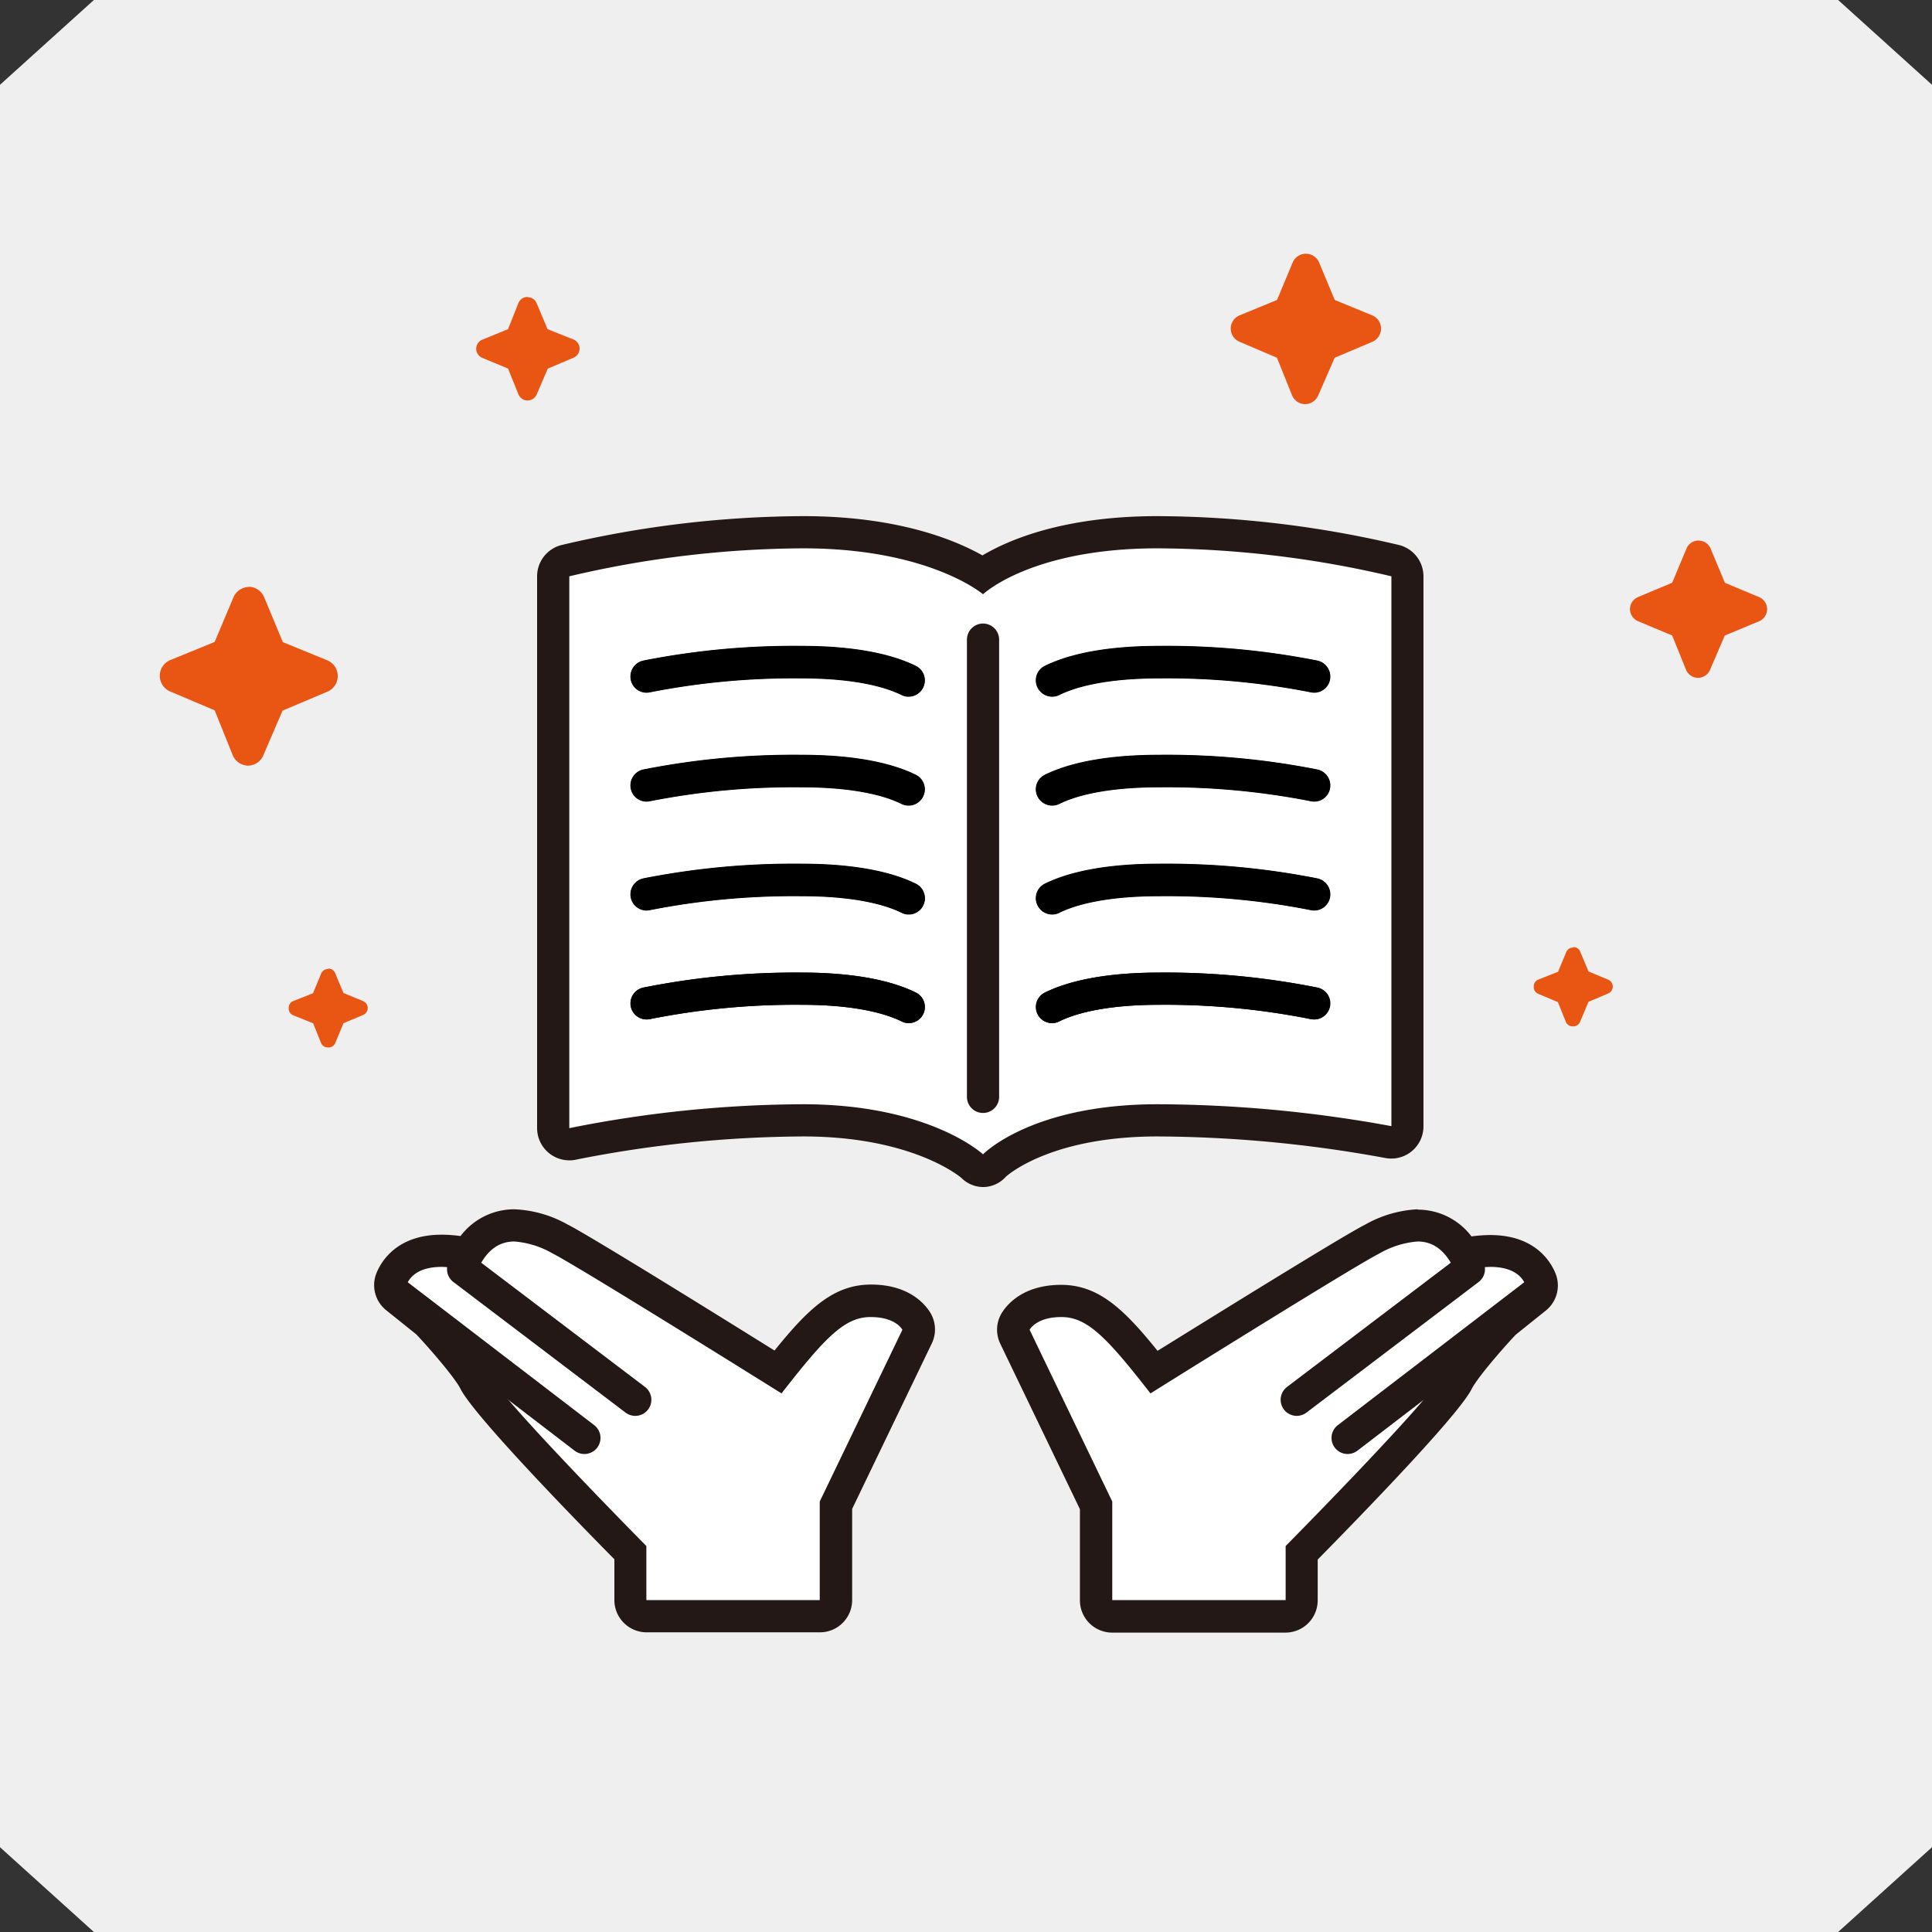 <svg xmlns="http://www.w3.org/2000/svg" width="270" height="270" viewBox="0 0 270 270"><rect x="0" y="0" width="270" height="270" fill="#333333" stroke="none"/><defs><style>.cls-1{fill:#efefef;}.cls-2,.cls-4{fill:#fff;}.cls-3{fill:#231815;}.cls-4{stroke:#231815;}.cls-4,.cls-6{stroke-linecap:round;stroke-linejoin:round;stroke-width:4.5px;}.cls-5{fill:#e95513;}.cls-6{fill:none;stroke:#000;}</style></defs><title>img_method_03</title><g id="レイヤー_2" data-name="レイヤー 2"><g id="レイヤー_2-2" data-name="レイヤー 2"><path class="cls-1" d="M256.88,270H13.12L0,258.15V11.85L13.12,0H256.88L270,11.85v246.3Z"/><path class="cls-2" d="M90.33,225.87a2.25,2.25,0,0,1-2.25-2.25V217c-4.53-4.6-20-20.43-21.76-23.92-1-2.06-5-6.54-6.63-8.24l-4.32-3.46a2.24,2.24,0,0,1-.68-2.59c.59-1.49,2.3-4,7-4a18.4,18.4,0,0,1,3.66.41,7.37,7.37,0,0,1,6.5-4,14.64,14.64,0,0,1,6.35,1.91c3.13,1.57,24.2,14.68,30.47,18.59,5.44-6.89,8.54-9.94,13-9.94,4.8,0,6.3,2.71,6.45,3a2.25,2.25,0,0,1,0,2l-11.33,23.53v13.27a2.25,2.25,0,0,1-2.25,2.25Z"/><path class="cls-3" d="M71.88,173.5a12.61,12.61,0,0,1,5.34,1.67c3.56,1.78,32,19.56,32,19.56,6.22-8,8.89-10.67,12.45-10.67s4.44,1.78,4.44,1.78l-11.55,24v13.78H90.33v-7.56s-20.22-20.44-22-24c-1.43-2.86-7.11-8.89-7.11-8.89l-4.44-3.55c.81-2,2.9-2.57,4.94-2.57a17.54,17.54,0,0,1,4.84.79c1.41-3.29,3.31-4.34,5.32-4.34m0-4.5h0a9.41,9.41,0,0,0-7.52,3.74,20,20,0,0,0-2.64-.19c-6.28,0-8.47,3.77-9.12,5.4A4.49,4.49,0,0,0,54,183.13l4.19,3.36c2.48,2.65,5.47,6.22,6.15,7.58,1.77,3.55,14.76,17,21.52,23.84v5.71a4.51,4.51,0,0,0,4.5,4.5h24.23a4.51,4.51,0,0,0,4.5-4.5V210.87l11.11-23.08a4.51,4.51,0,0,0,0-4c-.36-.72-2.44-4.27-8.47-4.27-5.19,0-8.71,3.29-13.49,9.22-7.89-4.92-25.94-16.13-28.95-17.63A16.5,16.5,0,0,0,71.88,169Z"/><line class="cls-4" x1="64.72" y1="177.37" x2="88.78" y2="195.62"/><line class="cls-4" x1="55" y1="180.51" x2="81.67" y2="200.95"/><path class="cls-2" d="M155.44,225.87a2.25,2.25,0,0,1-2.25-2.25V210.35l-11.33-23.53a2.25,2.25,0,0,1,0-2c.15-.31,1.65-3,6.45-3,4.43,0,7.53,3.05,13,9.94,6.27-3.91,27.34-17,30.47-18.59a14.64,14.64,0,0,1,6.35-1.91,7.37,7.37,0,0,1,6.5,4,18.4,18.4,0,0,1,3.66-.41c4.73,0,6.44,2.49,7,4a2.24,2.24,0,0,1-.68,2.59l-4.32,3.46c-1.6,1.7-5.6,6.18-6.63,8.24-1.75,3.49-17.23,19.32-21.76,23.92v6.63a2.25,2.25,0,0,1-2.25,2.25Z"/><path class="cls-3" d="M198.12,173.5c2,0,3.91,1.05,5.32,4.34a17.54,17.54,0,0,1,4.84-.79c2,0,4.13.55,4.94,2.57l-4.44,3.55s-5.68,6-7.11,8.89c-1.78,3.56-22,24-22,24v7.56H155.44V209.84l-11.55-24s.89-1.78,4.44-1.78,6.23,2.67,12.45,10.67c0,0,28.44-17.78,32-19.56a12.61,12.61,0,0,1,5.34-1.67m0-4.5a16.5,16.5,0,0,0-7.35,2.15c-3,1.5-21.06,12.71-29,17.63-4.78-5.93-8.3-9.22-13.49-9.22-6,0-8.11,3.55-8.47,4.27a4.51,4.51,0,0,0,0,4l11.11,23.08v12.75a4.51,4.51,0,0,0,4.5,4.5h24.23a4.51,4.51,0,0,0,4.5-4.5v-5.71c6.76-6.87,19.75-20.29,21.52-23.84.68-1.36,3.67-4.93,6.15-7.58l4.19-3.36A4.49,4.49,0,0,0,217.4,178c-.65-1.63-2.84-5.4-9.12-5.4a20,20,0,0,0-2.64.19,9.41,9.41,0,0,0-7.52-3.74Z"/><line class="cls-4" x1="205.28" y1="177.37" x2="181.22" y2="195.62"/><line class="cls-4" x1="215" y1="180.51" x2="188.33" y2="200.95"/><path class="cls-5" d="M73.69,55.28a.67.67,0,0,1-.63-.43L71.5,51l-3.86-1.64a.66.66,0,0,1-.42-.63.67.67,0,0,1,.43-.63l3.86-1.59,1.61-3.86a.68.68,0,0,1,1.26,0L76,46.5l3.86,1.59a.67.67,0,0,1,.43.63.66.66,0,0,1-.42.63L76,51l-1.66,3.88a.69.69,0,0,1-.64.41Z"/><path class="cls-5" d="M73.75,42.91,75.47,47l4.12,1.69-4.12,1.75-1.78,4.12L72,50.47l-4.12-1.75L72,47l1.72-4.12m0-1.38a1.38,1.38,0,0,0-1.27.85L71,46l-3.59,1.47a1.37,1.37,0,0,0-.86,1.26A1.39,1.39,0,0,0,67.37,50L71,51.51l1.45,3.6a1.39,1.39,0,0,0,1.26.86h0A1.39,1.39,0,0,0,75,55.14l1.55-3.62L80.13,50A1.39,1.39,0,0,0,81,48.71a1.37,1.37,0,0,0-.85-1.26L76.52,46,75,42.38a1.37,1.37,0,0,0-1.27-.85Z"/><path class="cls-5" d="M237.29,93.8a.91.91,0,0,1-.84-.57l-2.06-5.13-5.13-2.17a.93.93,0,0,1-.56-.85.91.91,0,0,1,.57-.84l5.13-2.1L236.53,77a.92.92,0,0,1,1.69,0l2.14,5.13,5.12,2.1a.91.91,0,0,1,.57.84.93.93,0,0,1-.56.85l-5.14,2.18-2.21,5.14a.93.93,0,0,1-.84.55Z"/><path class="cls-5" d="M237.38,77.36l2.28,5.48,5.48,2.25-5.48,2.32-2.36,5.48-2.21-5.48-5.48-2.32,5.48-2.25,2.29-5.48m0-1.82a1.82,1.82,0,0,0-1.69,1.12l-2,4.78-4.78,2a1.83,1.83,0,0,0,0,3.37l4.78,2,1.93,4.78a1.82,1.82,0,0,0,1.67,1.14h0a1.83,1.83,0,0,0,1.68-1.1l2.07-4.81,4.8-2a1.83,1.83,0,0,0,0-3.37l-4.78-2-2-4.78a1.82,1.82,0,0,0-1.68-1.12Z"/><path class="cls-5" d="M45.83,145.84a.52.52,0,0,1-.48-.33l-1.18-2.93-2.94-1.24a.53.53,0,0,1-.32-.49.53.53,0,0,1,.32-.48l2.94-1.2,1.22-2.94a.53.53,0,0,1,1,0l1.22,2.94,2.94,1.2a.53.53,0,0,1,.32.48.53.53,0,0,1-.32.49l-2.94,1.24-1.27,2.95a.52.52,0,0,1-.48.31Z"/><path class="cls-5" d="M45.88,136.43l1.3,3.14,3.14,1.28-3.14,1.33-1.35,3.14-1.26-3.14-3.14-1.33,3.14-1.28,1.31-3.14m0-1a1,1,0,0,0-1,.64l-1.14,2.74L41,139.89a1,1,0,0,0-.65,1,1,1,0,0,0,.63,1L43.76,143l1.1,2.73a1,1,0,0,0,1,.65h0a1,1,0,0,0,1-.63L48,143l2.75-1.16a1.05,1.05,0,0,0,0-1.93L48,138.77,46.84,136a1,1,0,0,0-1-.64Z"/><path class="cls-5" d="M219.83,142.84a.52.52,0,0,1-.48-.33l-1.18-2.93-2.94-1.24a.53.53,0,0,1-.32-.49.53.53,0,0,1,.32-.48l2.94-1.2,1.22-2.94a.53.53,0,0,1,1,0l1.22,2.94,2.94,1.2a.53.53,0,0,1,.32.48.53.53,0,0,1-.32.49l-2.94,1.24-1.27,2.95a.52.52,0,0,1-.48.31Z"/><path class="cls-5" d="M219.88,133.43l1.3,3.14,3.14,1.28-3.14,1.33-1.35,3.14-1.26-3.14-3.14-1.33,3.14-1.28,1.31-3.14m0-1a1,1,0,0,0-1,.64l-1.14,2.74L215,136.89a1,1,0,0,0-.65,1,1,1,0,0,0,.63,1l2.74,1.16,1.1,2.73a1,1,0,0,0,1,.65h0a1,1,0,0,0,1-.63L222,140l2.75-1.16a1.05,1.05,0,0,0,0-1.93L222,135.77,220.84,133a1,1,0,0,0-1-.64Z"/><path class="cls-5" d="M182.41,55.46a1,1,0,0,1-.92-.63l-2.26-5.61-5.62-2.38a1,1,0,0,1-.61-.93,1,1,0,0,1,.62-.92l5.62-2.3,2.34-5.62a1,1,0,0,1,1.84,0l2.34,5.62,5.62,2.3a1,1,0,0,1,.62.92,1,1,0,0,1-.61.93l-5.63,2.38-2.42,5.63a1,1,0,0,1-.92.61Z"/><path class="cls-5" d="M182.5,37.46l2.5,6,6,2.46-6,2.54-2.58,6-2.42-6-6-2.54,6-2.46,2.5-6m0-2a2,2,0,0,0-1.85,1.23l-2.18,5.23-5.23,2.15A2,2,0,0,0,172,45.91a2,2,0,0,0,1.22,1.85L178.46,50l2.1,5.23a2,2,0,0,0,1.83,1.25h0a2,2,0,0,0,1.83-1.21L186.52,50l5.26-2.23A2,2,0,0,0,193,45.91a2,2,0,0,0-1.24-1.84l-5.23-2.15-2.18-5.23a2,2,0,0,0-1.85-1.23Z"/><path class="cls-5" d="M34.64,105.78a1.19,1.19,0,0,1-1.09-.74l-2.69-6.67-6.67-2.83a1.19,1.19,0,0,1,0-2.19l6.67-2.73L33.65,84a1.19,1.19,0,0,1,2.2,0l2.78,6.67,6.66,2.73a1.19,1.19,0,0,1,0,2.19l-6.69,2.84-2.88,6.68a1.18,1.18,0,0,1-1.09.72Z"/><path class="cls-5" d="M34.75,84.41l3,7.12,7.12,2.92-7.12,3-3.07,7.12-2.87-7.12-7.12-3,7.12-2.92,3-7.12m0-2.38h0a2.38,2.38,0,0,0-2.19,1.46L30,89.71l-6.21,2.54a2.38,2.38,0,0,0,0,4.39L30,99.27l2.5,6.21A2.37,2.37,0,0,0,34.62,107h0a2.36,2.36,0,0,0,2.18-1.44l2.69-6.25,6.25-2.64a2.38,2.38,0,0,0,0-4.39l-6.21-2.54-2.59-6.22A2.38,2.38,0,0,0,34.75,82Z"/><path class="cls-2" d="M137.37,163.54a2.27,2.27,0,0,1-1.52-.59c-.11-.11-7.26-6.38-23.61-6.38a167,167,0,0,0-32.19,3.29,2.63,2.63,0,0,1-.49,0,2.25,2.25,0,0,1-2.25-2.25V80.54A2.26,2.26,0,0,1,79,78.36a146.06,146.06,0,0,1,33.24-4c14,0,22,3.93,25.09,5.89,3-2,10.53-5.89,24.45-5.89a146.06,146.06,0,0,1,33.24,4,2.25,2.25,0,0,1,1.68,2.18v76.84a2.23,2.23,0,0,1-.82,1.74,2.32,2.32,0,0,1-1.88.47,182.16,182.16,0,0,0-32.22-3c-16.31,0-22.73,6.24-22.8,6.3A2.27,2.27,0,0,1,137.37,163.54Z"/><path class="cls-3" d="M161.78,76.63a145,145,0,0,1,32.67,3.91v76.84a183.15,183.15,0,0,0-32.67-3.06c-17.67,0-24.4,7-24.4,7s-7.48-7-25.14-7a168.44,168.44,0,0,0-32.68,3.34V80.54a145.06,145.06,0,0,1,32.68-3.91c17.66,0,25.14,6.42,25.14,6.42s6.73-6.42,24.4-6.42m0-4.5c-12.91,0-20.62,3.2-24.48,5.49-4-2.25-12-5.49-25.06-5.49a149.06,149.06,0,0,0-33.81,4.05,4.51,4.51,0,0,0-3.37,4.36v77.12a4.51,4.51,0,0,0,4.5,4.5,4,4,0,0,0,1-.11,165.94,165.94,0,0,1,31.7-3.23c14.93,0,21.66,5.42,22.09,5.79a4.33,4.33,0,0,0,3,1.28h.13a4.3,4.3,0,0,0,3.09-1.44c.46-.41,6.54-5.63,21.19-5.63a179.46,179.46,0,0,1,31.77,3,4.58,4.58,0,0,0,.9.09,4.49,4.49,0,0,0,4.5-4.5V80.54a4.51,4.51,0,0,0-3.36-4.36,149.06,149.06,0,0,0-33.81-4.05Z"/><line class="cls-4" x1="137.38" y1="89.39" x2="137.38" y2="153.29"/><path class="cls-6" d="M127,140.73c-2.32-1.15-6.83-2.56-15-2.56a105.91,105.91,0,0,0-21.62,2.05"/><path class="cls-6" d="M90.35,94.56a105.91,105.91,0,0,1,21.62-2c8.18,0,12.69,1.41,15,2.56"/><path class="cls-6" d="M90.35,109.78a105.91,105.91,0,0,1,21.62-2c8.18,0,12.69,1.41,15,2.56"/><path class="cls-6" d="M127,95.07c-2.32-1.15-6.83-2.56-15-2.56a105.91,105.91,0,0,0-21.62,2"/><path class="cls-6" d="M127,110.29c-2.32-1.15-6.83-2.56-15-2.56a105.91,105.91,0,0,0-21.62,2"/><path class="cls-6" d="M90.35,125A105.91,105.91,0,0,1,112,123c8.18,0,12.69,1.41,15,2.56"/><path class="cls-6" d="M127,125.51c-2.32-1.15-6.83-2.56-15-2.56a105.91,105.91,0,0,0-21.62,2"/><path class="cls-6" d="M90.35,140.22A105.91,105.91,0,0,1,112,138.17c8.18,0,12.69,1.41,15,2.56"/><path class="cls-6" d="M147,140.73c2.32-1.15,6.83-2.56,15-2.56a105.91,105.91,0,0,1,21.62,2.05"/><path class="cls-6" d="M183.67,94.56a105.91,105.91,0,0,0-21.62-2c-8.18,0-12.69,1.41-15,2.56"/><path class="cls-6" d="M183.67,109.78a105.91,105.91,0,0,0-21.62-2c-8.18,0-12.69,1.41-15,2.56"/><path class="cls-6" d="M147,95.07c2.32-1.15,6.83-2.56,15-2.56a105.91,105.91,0,0,1,21.62,2"/><path class="cls-6" d="M147,110.29c2.32-1.15,6.83-2.56,15-2.56a105.91,105.91,0,0,1,21.62,2"/><path class="cls-6" d="M183.67,125a105.91,105.91,0,0,0-21.62-2c-8.18,0-12.69,1.41-15,2.56"/><path class="cls-6" d="M147,125.51c2.32-1.15,6.83-2.56,15-2.56a105.91,105.91,0,0,1,21.62,2"/><path class="cls-6" d="M183.67,140.22a105.91,105.91,0,0,0-21.62-2.05c-8.18,0-12.69,1.41-15,2.56"/></g></g></svg>